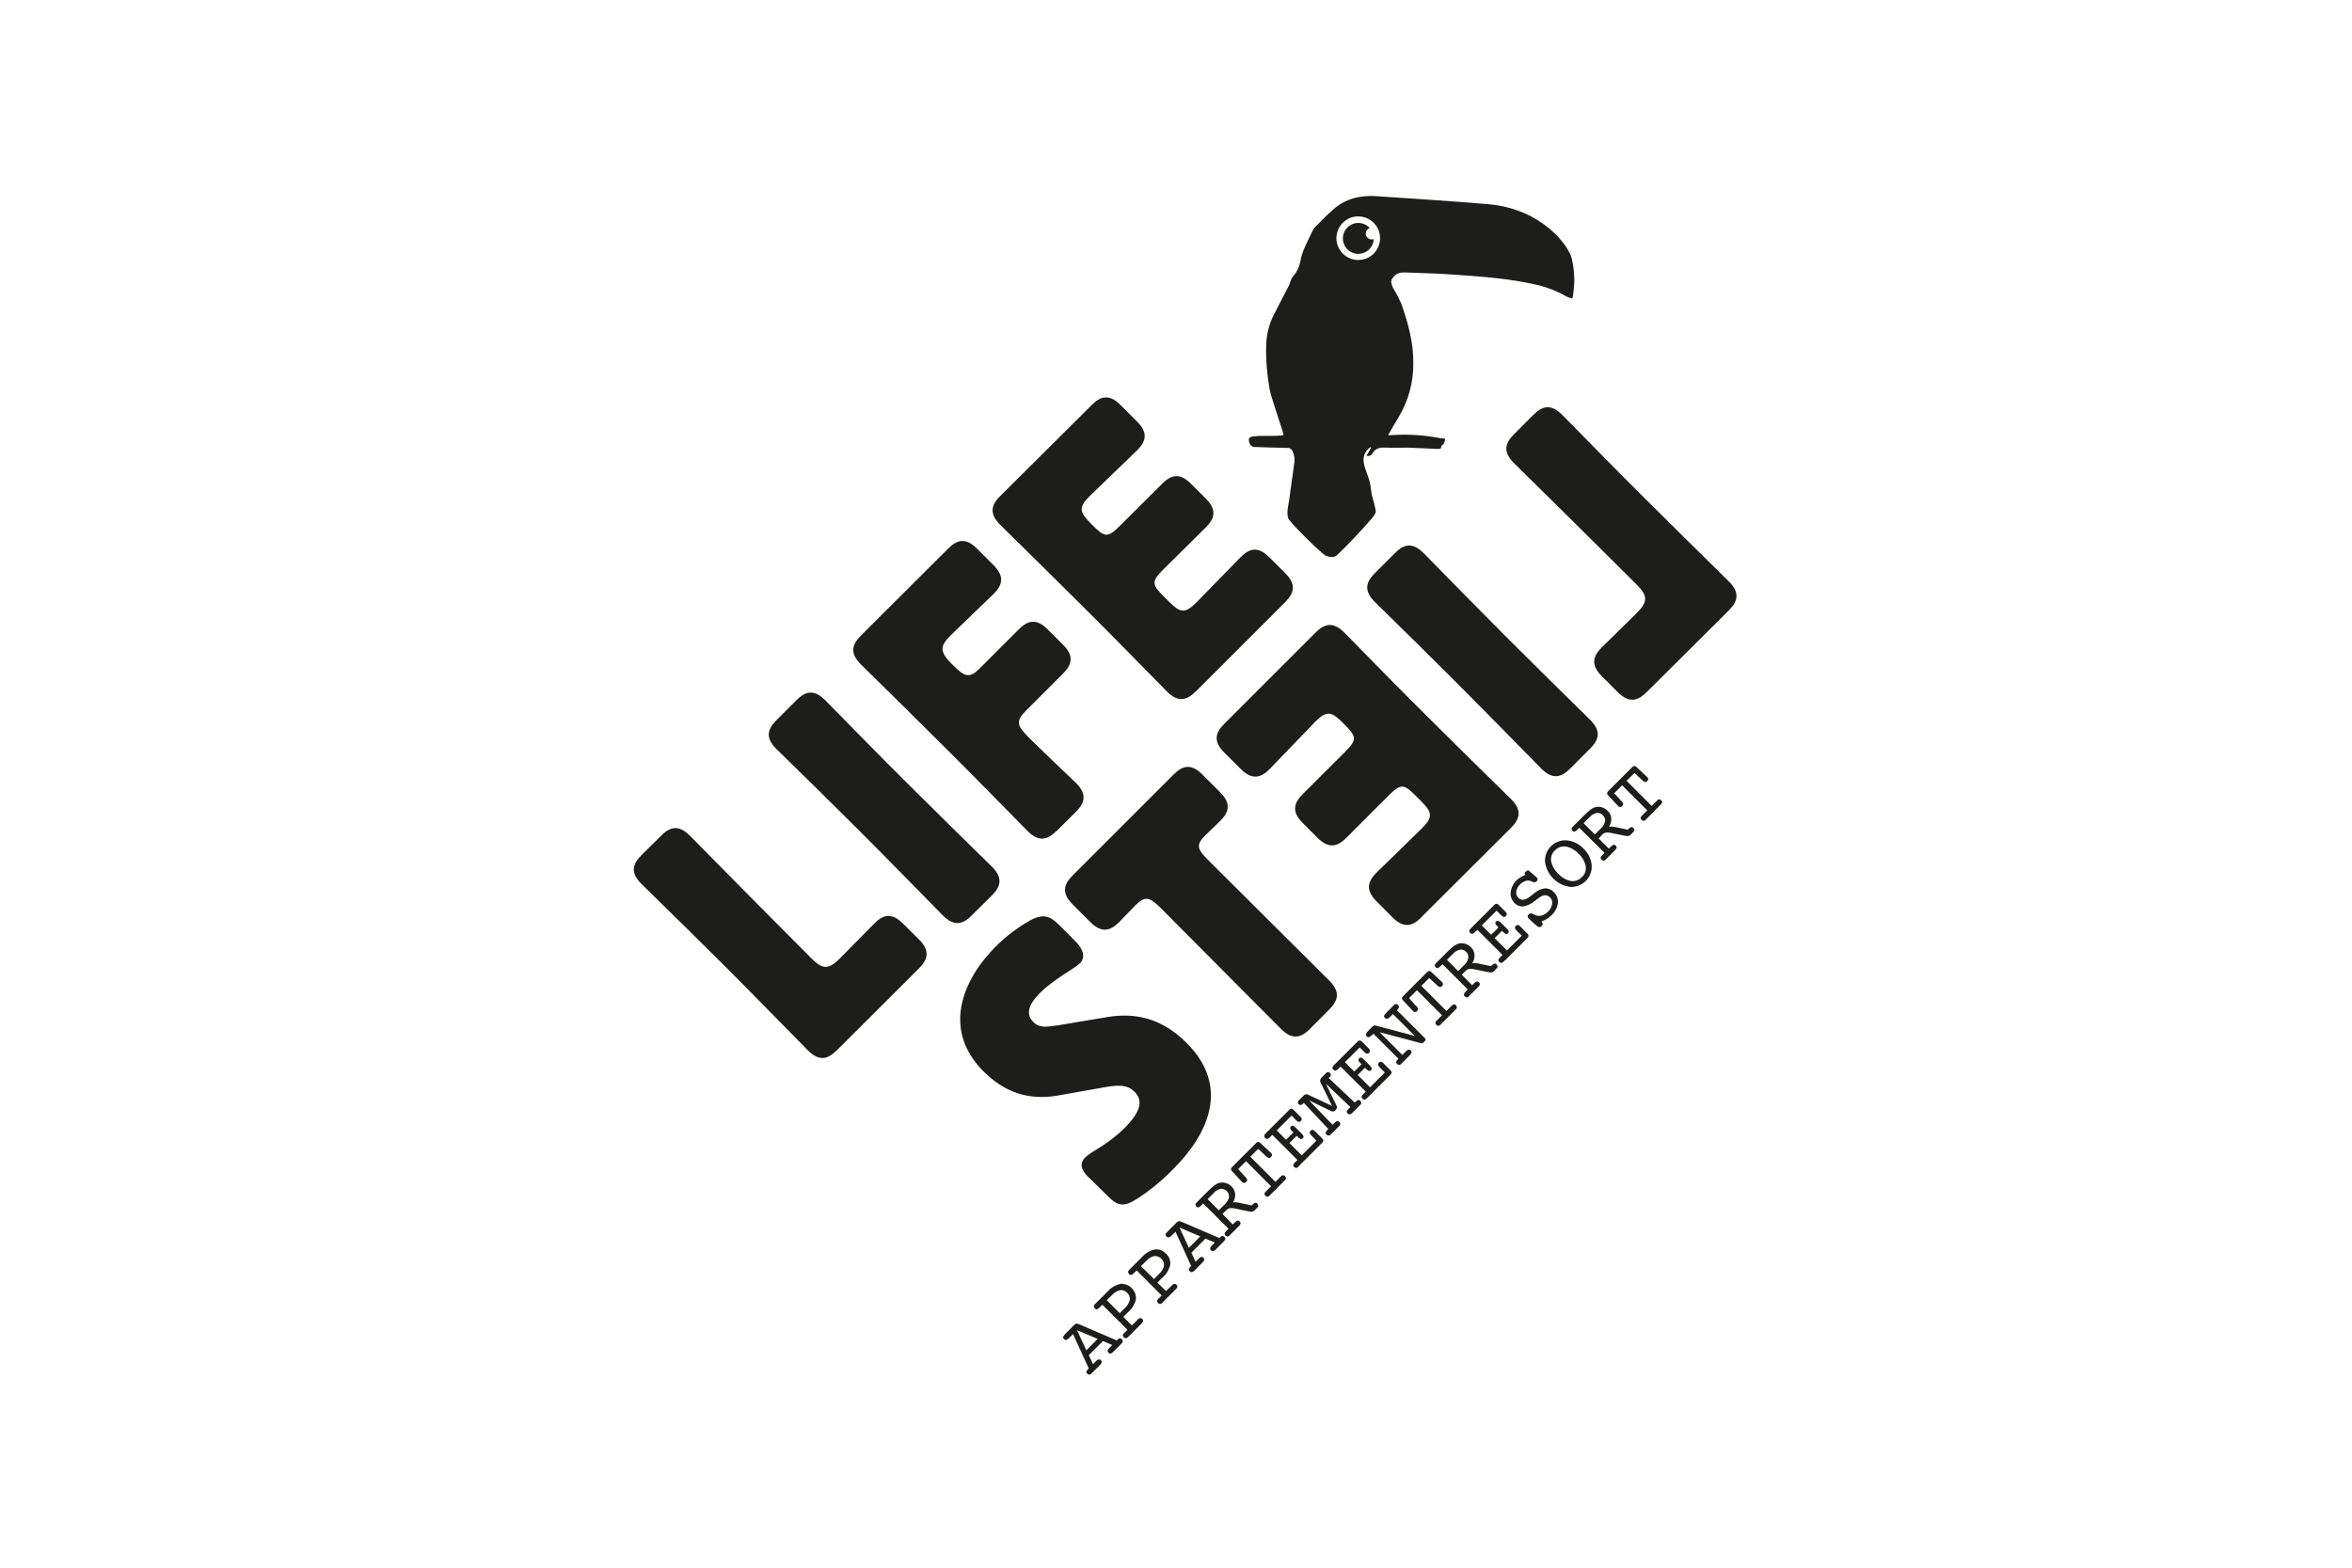 <?xml version="1.0" encoding="UTF-8"?>
<svg xmlns="http://www.w3.org/2000/svg" id="lifesteil" viewBox="0 0 340.16 226.77">
  <defs>
    <style>
      .cls-1 {
        fill: #1d1e1b;
        stroke-width: 0px;
      }
    </style>
  </defs>
  <g id="Ebene_2" data-name="Ebene 2">
    <g id="Ebene_1-2" data-name="Ebene 1-2">
      <path class="cls-1" d="M157.11,195.32l1.64-1.64-2.99-1.27,1.35,2.91ZM155.19,192.98l-.57.57c-.11.13-.25.23-.41.28-.12.02-.24-.03-.32-.13-.1-.07-.15-.19-.14-.31.1-.21.24-.39.41-.54l1.14-1.14c.09-.11.22-.2.36-.24.12-.01.25.01.35.07l5.5,2.36.07-.07c.09-.11.22-.19.36-.23.11,0,.23.04.3.13.09.08.15.19.15.31-.04.14-.12.26-.22.35l-1.1,1.09c-.12.15-.27.26-.45.33-.12.01-.24-.04-.31-.14-.09-.07-.14-.19-.12-.31.06-.16.16-.31.29-.42l.38-.38-1.35-.57-2.04,2.04.61,1.3.39-.39c.11-.14.26-.24.43-.3.12-.02.23.03.31.12.1.07.15.19.14.31-.07.17-.18.32-.32.44l-1.06,1.06c-.11.13-.25.22-.41.28-.12,0-.24-.05-.31-.14-.09-.07-.14-.19-.13-.3.05-.15.14-.29.27-.39l.07-.07-2.27-4.97Z"></path>
      <path class="cls-1" d="M160.08,188.09l1.86,1.87.75-.75c.35-.31.6-.72.71-1.18.05-.38-.1-.77-.39-1.02-.25-.29-.63-.43-1.01-.38-.46.11-.87.36-1.18.71l-.75.75ZM164.54,190.88c.09-.11.22-.19.35-.22.11,0,.22.04.3.13.1.07.15.19.14.31-.04.15-.13.28-.26.38l-1.96,1.97c-.07.08-.18.13-.29.14-.11-.01-.21-.06-.29-.14-.08-.07-.13-.17-.14-.28,0-.11.07-.22.15-.29l.52-.52-3.63-3.62-.28.28c-.14.16-.31.29-.5.38-.12.01-.24-.04-.31-.14-.09-.07-.14-.17-.14-.29,0-.11.05-.21.13-.29l1.86-1.86c.49-.56,1.14-.94,1.87-1.1,1.15-.08,2.15.79,2.23,1.94,0,.09,0,.19,0,.28-.17.73-.57,1.38-1.14,1.86l-.68.7,1.23,1.23.84-.84Z"></path>
      <path class="cls-1" d="M165.02,183.15l1.87,1.87.75-.75c.36-.31.6-.72.71-1.18.04-.73-.52-1.36-1.25-1.4-.05,0-.1,0-.15,0-.46.11-.87.36-1.18.71l-.75.75ZM169.49,185.93c.09-.11.22-.18.35-.22.11-.01.22.03.3.12.09.07.15.19.14.31-.04.15-.13.29-.26.39l-1.97,1.96c-.07.08-.17.13-.28.14-.11,0-.22-.06-.29-.14-.08-.07-.13-.17-.14-.28,0-.11.06-.21.15-.29l.52-.52-3.62-3.63-.29.28c-.13.17-.31.3-.5.38-.12,0-.24-.05-.31-.14-.08-.07-.13-.18-.14-.29,0-.11.05-.21.14-.29l1.86-1.86c.49-.56,1.14-.95,1.86-1.11.61-.08,1.21.15,1.62.61.46.4.69,1.01.61,1.62-.17.73-.57,1.38-1.14,1.86l-.7.7,1.23,1.23.87-.84Z"></path>
      <path class="cls-1" d="M171.95,180.49l1.64-1.64-3-1.27,1.35,2.91ZM170.02,178.16l-.57.57c-.11.13-.25.22-.41.27-.12.02-.25-.03-.33-.13-.09-.08-.15-.19-.14-.31,0-.1.15-.27.41-.53l1.14-1.14c.09-.11.22-.2.36-.24.12,0,.25.01.36.07l5.5,2.36.07-.07c.09-.11.22-.19.36-.23.12,0,.23.04.3.14.09.07.15.18.15.3-.03.14-.11.26-.22.35l-1.09,1.09c-.12.15-.28.26-.46.33-.12,0-.24-.04-.31-.14-.09-.07-.14-.19-.12-.31.06-.16.16-.3.29-.42l.38-.38-1.35-.57-2.04,2.04.61,1.3.39-.39c.11-.14.26-.24.42-.3.12-.02.24.03.31.12.1.07.15.19.14.31-.07.17-.18.32-.32.44l-1.06,1.06c-.11.13-.25.22-.41.28-.12,0-.23-.05-.31-.14-.09-.07-.14-.19-.13-.3.05-.15.14-.29.26-.39l.07-.07-2.27-4.97Z"></path>
      <path class="cls-1" d="M174.65,173.45l1.62,1.62.83-.83c.32-.28.54-.64.65-1.05.05-.63-.43-1.18-1.06-1.22-.05,0-.1,0-.15,0-.4.09-.76.31-1.03.63l-.86.86ZM178.31,177.11l.27-.27c.1-.12.24-.22.39-.27.12-.02.24.03.31.12.09.07.15.19.14.31-.05.15-.14.28-.26.38l-1.35,1.35c-.07.08-.17.13-.28.14-.11,0-.22-.06-.29-.14-.09-.07-.14-.18-.13-.29.03-.13.1-.25.2-.33l.14-.13.23-.23-3.66-3.66-.23.23c-.12.14-.27.26-.45.33-.12.02-.23-.03-.3-.13-.08-.07-.13-.17-.14-.27,0-.11.06-.21.14-.28l1.71-1.71c.3-.32.63-.6.98-.86.21-.15.45-.26.71-.31.3-.06.61-.04.9.06.3.09.57.26.79.49.29.28.48.67.51,1.07.02.44-.09.88-.33,1.25.11-.03.22-.04.33-.05.12,0,.23.01.35.03l2.05.43.13-.14c.1-.12.23-.2.37-.25.12,0,.23.04.3.13.08.07.13.18.14.29,0,.11-.05.21-.13.28l-.46.46c-.19.14-.45.18-.67.1h-.08l-1.94-.4c-.28-.07-.57-.1-.85-.07-.2.05-.38.15-.51.3l-.54.54,1.48,1.51Z"></path>
      <path class="cls-1" d="M180.07,170.2c.14.12.25.28.31.45,0,.13-.06.25-.17.33-.07.09-.17.14-.29.14-.11,0-.21-.06-.29-.15-.08-.09-.14-.15-.18-.19l-1.28-1.37c-.08-.07-.13-.18-.14-.29.01-.12.07-.22.16-.3l3.49-3.49c.07-.09.18-.14.29-.15.11,0,.22.05.29.14l1.37,1.28.14.13.06.06c.08.07.14.18.14.29-.01.12-.07.22-.16.3-.07.09-.19.14-.3.14-.18-.07-.33-.18-.46-.32l-1.08-1.01-1.14,1.14,3.63,3.63.62-.62.16-.16c.08-.1.19-.16.31-.18.11,0,.22.05.29.13.08.08.14.18.15.29,0,.11-.05.21-.14.28l-2.26,2.27c-.07.08-.18.13-.29.14-.11,0-.21-.06-.29-.14-.09-.07-.14-.18-.14-.29.03-.13.1-.25.21-.33l.13-.13.62-.62-3.62-3.63-1.14,1.14.99,1.1Z"></path>
      <path class="cls-1" d="M187.94,168.61l-.19.19c-.07.09-.18.14-.29.15-.11,0-.22-.06-.29-.14-.1-.07-.15-.19-.13-.31.07-.17.19-.33.34-.45l.26-.26-3.63-3.63-.26.26c-.12.15-.28.26-.45.33-.12.01-.24-.04-.32-.14-.09-.07-.14-.18-.14-.3.01-.12.07-.22.15-.3l.18-.18,3.32-3.32c.07-.08.18-.13.29-.13.12.02.23.08.31.17l.95.95c.11.09.19.21.23.35,0,.12-.05.23-.14.3-.07.1-.19.15-.31.14-.18-.07-.34-.19-.46-.34l-.57-.57-2.14,2.14,1.35,1.35,1.06-1.05-.22-.22c-.11-.09-.2-.22-.24-.36-.01-.11.03-.22.11-.29.07-.09.18-.13.29-.11.17.08.32.19.45.34l.75.75c.14.12.26.27.33.45.01.11-.03.21-.12.28-.07.09-.19.13-.3.1-.17-.07-.31-.18-.43-.32l-.14-.14-1.06,1.05,1.78,1.78,2.14-2.14-.65-.65c-.15-.12-.27-.28-.34-.46,0-.12.04-.24.14-.31.07-.09.19-.14.3-.14.14.05.27.14.37.25l1.02,1.02c.08.08.13.18.15.29,0,.11-.05.21-.13.28l-3.33,3.32Z"></path>
      <path class="cls-1" d="M192.64,159.96l-1.65-3.38c-.06-.11-.08-.24-.06-.37.04-.14.12-.26.22-.35l.66-.66c.07-.08.17-.12.27-.12.1,0,.2.06.27.14.09.07.14.18.13.29-.05.14-.13.26-.25.36l-.07.07,3.77,3.55.09-.09c.11-.13.25-.23.41-.29.12-.01.23.04.3.13.09.07.14.17.15.29,0,.11-.05.21-.14.29l-1.14,1.14c-.1.12-.23.21-.38.25-.12,0-.23-.05-.31-.14-.1-.07-.14-.2-.12-.31.07-.17.18-.33.33-.45l.18-.17-3.55-3.37,1.52,3.11c.06.12.09.25.08.38-.03.13-.1.24-.2.33-.08.1-.2.16-.32.19-.13,0-.26-.02-.38-.09l-3.12-1.51,3.39,3.53.27-.27c.11-.12.25-.21.4-.27.12-.02.24.03.31.12.09.07.15.19.14.31-.04.15-.13.29-.26.39l-1.14,1.14c-.07.08-.18.13-.29.14-.11,0-.21-.06-.29-.15-.1-.07-.15-.19-.13-.31.06-.16.16-.3.29-.41l.09-.09-3.54-3.77-.06.06c-.1.11-.22.2-.37.25-.11.01-.23-.03-.3-.13-.08-.07-.13-.17-.14-.27,0-.1.05-.2.13-.27l.66-.66c.09-.1.21-.18.35-.22.12-.02.25,0,.36.06l3.43,1.61Z"></path>
      <path class="cls-1" d="M197.83,158.73l-.19.19c-.08.08-.18.14-.29.15-.11,0-.22-.06-.3-.14-.09-.08-.14-.19-.13-.31.07-.18.19-.33.34-.45l.26-.26-3.64-3.62-.26.26c-.12.15-.28.26-.46.33-.12,0-.24-.04-.31-.14-.09-.07-.14-.18-.15-.3.01-.12.07-.22.16-.3l.18-.18,3.32-3.32c.07-.09.18-.13.29-.13.12.02.23.07.31.17l.95.95c.11.09.19.21.23.35,0,.11-.05.22-.14.3-.08.1-.2.15-.32.14-.18-.07-.34-.19-.46-.34l-.57-.57-2.14,2.14,1.36,1.36,1.05-1.06-.21-.21c-.12-.09-.2-.22-.25-.36-.01-.11.03-.22.12-.29.07-.08.18-.12.29-.1.17.08.32.19.44.34l.75.75c.14.12.26.27.33.44.01.11-.03.22-.11.29-.07.09-.19.13-.3.1-.17-.07-.31-.18-.43-.32l-.14-.14-1.05,1.05,1.78,1.78,2.14-2.14-.66-.65c-.15-.12-.26-.28-.33-.46,0-.24.19-.44.43-.45.15.04.28.13.38.25l1.01,1.01c.09.07.14.18.15.3,0,.11-.05.21-.13.28l-3.31,3.32Z"></path>
      <path class="cls-1" d="M202.84,152.59l.2-.21.3-.3c.1-.12.23-.2.37-.25.11-.01.23.03.3.12.1.07.15.19.14.31-.07.17-.18.33-.32.45l-1,1.01-.19.19c-.07.09-.17.14-.29.14-.11,0-.22-.06-.29-.14-.09-.07-.14-.19-.14-.3.05-.15.14-.28.26-.38l.07-.08-3.62-3.62-.1.1c-.14.17-.32.3-.53.39-.13.03-.26,0-.34-.11-.09-.08-.13-.2-.11-.31.05-.16.14-.29.26-.4l.23-.25.38-.38c.08-.1.19-.17.3-.22.13-.02.26,0,.39.04l5.52,1.47-3.18-3.18-.15.16-.29.29c-.1.12-.24.2-.39.25-.12.02-.24-.03-.31-.12-.1-.07-.15-.19-.14-.31.06-.16.16-.31.29-.42l.96-.96.19-.19c.07-.09.17-.14.29-.14.11,0,.21.06.29.15.09.07.15.19.14.31-.05.15-.13.28-.25.38l-.05.05,4.05,4.05c.06.05.1.13.11.21-.04.12-.12.22-.21.3-.08.09-.16.16-.26.22-.12,0-.25,0-.37-.05l-5.82-1.55,3.28,3.28Z"></path>
      <path class="cls-1" d="M204.79,145.48c.14.12.25.28.31.45,0,.1-.04.21-.16.33-.07.09-.17.14-.29.14-.11,0-.22-.06-.29-.15l-.18-.19-1.29-1.37c-.08-.08-.13-.18-.13-.3.02-.11.07-.22.16-.29l3.49-3.49c.07-.09.18-.14.29-.16.11,0,.22.06.29.14l1.37,1.28.14.13.06.06c.09.07.14.18.14.29-.01.11-.07.22-.15.3-.07.09-.19.15-.31.14-.17-.07-.33-.17-.45-.31l-1.08-1.01-1.14,1.14,3.62,3.63.62-.62.15-.15c.08-.1.19-.16.31-.18.11,0,.22.04.29.13.09.07.14.18.14.29,0,.11-.05.21-.13.28l-2.26,2.26c-.07.08-.18.13-.29.14-.11,0-.21-.06-.29-.14-.09-.07-.14-.18-.14-.29.03-.13.1-.25.2-.33l.14-.14.62-.62-3.62-3.63-1.14,1.14.98,1.11Z"></path>
      <path class="cls-1" d="M209.26,138.84l1.63,1.63.83-.83c.32-.28.54-.64.64-1.05.05-.33-.07-.67-.32-.89-.22-.25-.56-.37-.89-.33-.4.1-.76.31-1.03.62l-.86.86ZM212.92,142.51l.27-.27c.1-.12.24-.21.39-.26.12-.02.23.02.31.11.09.08.15.19.14.31-.04.15-.13.28-.25.38l-1.35,1.35c-.07.08-.18.13-.29.14-.11,0-.21-.06-.29-.14-.09-.07-.14-.18-.13-.3.03-.13.1-.24.2-.33l.13-.14.23-.23-3.66-3.66-.23.23c-.12.14-.27.26-.45.34-.12.01-.23-.04-.3-.13-.08-.07-.13-.17-.13-.27,0-.11.06-.21.14-.28l1.71-1.71c.3-.31.63-.6.98-.86.21-.15.46-.26.71-.31.3-.06.61-.04.9.05.3.1.57.26.79.49.3.28.48.67.51,1.08.03.44-.09.88-.33,1.25.11-.03.22-.04.33-.05.12,0,.24.01.35.03l2.04.43.13-.13c.1-.12.23-.2.38-.25.11,0,.23.04.3.13.08.07.13.18.14.29,0,.11-.05.21-.13.28l-.45.46c-.2.14-.45.18-.68.09h-.07l-1.94-.4c-.28-.07-.57-.1-.86-.07-.2.05-.38.15-.51.3l-.54.53,1.48,1.51Z"></path>
      <path class="cls-1" d="M217.61,138.95l-.19.19c-.07.09-.18.14-.29.15-.11,0-.22-.06-.29-.14-.09-.07-.14-.19-.14-.3.08-.18.19-.33.34-.46l.26-.26-3.63-3.63-.26.26c-.12.15-.28.26-.46.33-.12,0-.24-.04-.31-.14-.09-.07-.14-.18-.15-.29.01-.12.07-.22.16-.3l.18-.18,3.32-3.32c.07-.08.18-.13.29-.13.12.02.23.08.31.17l.95.95c.11.09.19.21.23.35,0,.12-.05.23-.14.3-.08.1-.2.15-.32.14-.18-.07-.34-.19-.46-.34l-.57-.57-2.14,2.14,1.36,1.35,1.06-1.06-.21-.22c-.11-.09-.2-.22-.25-.36-.01-.11.03-.22.12-.29.07-.08.18-.12.29-.1.17.08.32.19.45.33l.75.75c.14.12.26.27.33.45.02.11-.03.22-.11.29-.07.09-.19.13-.3.1-.16-.07-.31-.18-.43-.32l-.14-.14-1.06,1.06,1.78,1.78,2.14-2.14-.65-.65c-.15-.12-.27-.28-.34-.46,0-.12.04-.24.14-.31.07-.09.18-.14.3-.13.15.04.28.13.38.25l1.01,1.02c.09.07.14.18.15.29,0,.11-.05.21-.13.29l-3.32,3.32Z"></path>
      <path class="cls-1" d="M222.96,133.32c.09.09.14.21.16.34-.01.12-.07.22-.16.3-.09.1-.22.16-.35.15-.16-.03-.3-.11-.41-.23l-.99-.88-.07-.07c-.11-.09-.18-.21-.2-.35,0-.13.07-.25.17-.33.16-.16.39-.16.69,0,.11.07.23.12.35.17.29.09.59.09.88,0,.33-.12.63-.32.88-.57.3-.29.5-.68.57-1.09.06-.35-.05-.71-.31-.95-.18-.2-.44-.31-.71-.31-.3.02-.59.13-.83.33l-.68.51c-.47.41-1.04.67-1.65.78-.49.03-.96-.16-1.29-.53-.41-.4-.6-.97-.52-1.54.07-.66.37-1.26.85-1.71.16-.16.33-.3.52-.41.24-.14.49-.26.74-.37-.06-.06-.1-.14-.1-.22.02-.09.07-.18.15-.24.08-.09.18-.16.3-.19.13,0,.25.07.33.17l.9.79.05.04c.08.08.13.18.14.3,0,.12-.06.23-.15.3-.14.14-.35.15-.63.03-.12-.06-.24-.11-.37-.14-.23-.05-.47-.02-.69.07-.25.1-.48.26-.67.46-.31.27-.51.63-.57,1.03-.05.35.07.7.33.94.18.19.45.29.71.25.35-.07.67-.22.94-.45l.73-.57c.41-.36.93-.58,1.48-.63.48,0,.94.21,1.26.57.43.41.64,1,.57,1.59-.1.67-.43,1.29-.94,1.75-.19.2-.41.37-.65.51-.26.16-.53.29-.82.39"></path>
      <path class="cls-1" d="M228.77,126.9c.44-.4.66-.99.57-1.58-.14-.7-.5-1.34-1.04-1.82-.48-.53-1.11-.9-1.82-1.04-.59-.1-1.18.11-1.58.54-.44.4-.66.99-.57,1.58.15.7.52,1.34,1.05,1.82.48.53,1.11.9,1.82,1.04.59.09,1.18-.13,1.58-.57M229.01,122.75c.68.63,1.11,1.49,1.19,2.42.1,1.62-1.12,3.01-2.74,3.12-.13,0-.26,0-.38,0-1.89-.25-3.37-1.73-3.63-3.61-.1-1.63,1.14-3.03,2.77-3.12.12,0,.24,0,.37,0,.93.09,1.79.51,2.42,1.19"></path>
      <path class="cls-1" d="M229.03,119.08l1.63,1.62.83-.83c.32-.27.54-.64.64-1.05.05-.33-.07-.67-.32-.89-.22-.25-.56-.38-.89-.33-.4.09-.76.31-1.03.62l-.86.86ZM232.7,122.74l.27-.27c.1-.12.24-.22.39-.27.12-.02.23.03.31.12.09.07.15.19.14.31-.04.15-.13.28-.25.38l-1.35,1.35c-.07.08-.18.13-.29.13-.11,0-.21-.06-.29-.14-.09-.07-.14-.18-.13-.29.03-.13.1-.25.2-.33l.13-.13.23-.23-3.66-3.63-.23.23c-.12.14-.27.26-.45.33-.12.02-.23-.03-.3-.13-.08-.07-.13-.17-.13-.27,0-.11.06-.21.14-.28l1.71-1.71c.3-.31.63-.6.98-.86.22-.15.46-.26.71-.31.3-.06.61-.04.9.06.3.1.57.26.79.49.3.28.48.67.51,1.07.03.44-.09.88-.33,1.25.11-.03.22-.04.33-.05.12,0,.24.01.35.03l2.04.43.13-.13c.1-.12.23-.21.38-.25.11,0,.22.04.3.13.08.07.14.18.15.29,0,.11-.05.21-.14.28l-.45.46c-.2.14-.45.18-.68.1h-.07l-1.94-.39c-.28-.08-.57-.1-.86-.07-.2.05-.38.15-.51.3l-.53.54,1.48,1.48Z"></path>
      <path class="cls-1" d="M234.45,115.82c.14.12.25.28.31.45,0,.13-.06.25-.16.33-.07.08-.17.14-.29.14-.11-.01-.22-.07-.29-.15-.06-.07-.12-.13-.18-.19l-1.28-1.37c-.08-.08-.13-.18-.13-.29.01-.11.07-.22.15-.29l3.5-3.5c.07-.09.18-.14.29-.15.11,0,.22.05.29.14l1.37,1.28.14.13.07.06c.09.07.14.18.14.29-.01.12-.07.22-.16.3-.07.09-.18.15-.3.14-.17-.07-.33-.18-.45-.32l-1.08-1.01-1.14,1.14,3.63,3.63.62-.62.15-.16c.08-.1.19-.16.31-.18.11,0,.21.05.29.13.08.08.13.18.14.29,0,.11-.05.21-.14.28l-2.26,2.28c-.07.08-.18.13-.29.13-.11,0-.21-.06-.29-.14-.09-.07-.14-.18-.13-.29.03-.13.1-.25.2-.33l.13-.13.62-.62-3.63-3.62-1.14,1.14.98,1.08Z"></path>
      <path class="cls-1" d="M121,151.95c-1.24,1.24-2.49,1.66-4.15,0-4-4.07-7.93-8.1-11.96-12.13-4.03-4.03-8.06-7.99-12.13-11.96-1.66-1.66-1.24-2.91,0-4.15l2.86-2.83c1.24-1.24,2.49-1.66,4.15,0,5.86,5.94,11.67,11.84,17.57,17.74,1.66,1.66,2.49,1.66,4.15,0,.42-.42,4.53-4.61,4.95-5.03,1.24-1.24,2.49-1.66,4.15,0l2.33,2.32c1.66,1.66,1.24,2.91,0,4.16l-11.91,11.88Z"></path>
      <path class="cls-1" d="M140.53,132.43c-1.24,1.25-2.5,1.66-4.16,0-4-4.07-7.93-8.1-11.96-12.13-4.03-4.03-8.06-7.99-12.13-11.96-1.66-1.66-1.24-2.91,0-4.15l2.91-2.91c1.24-1.24,2.49-1.66,4.15,0,4,4.07,7.93,8.1,11.99,12.13,4.06,4.03,8.06,7.99,12.13,11.96,1.66,1.66,1.24,2.91,0,4.15l-2.94,2.91Z"></path>
      <path class="cls-1" d="M152.77,120.22c-1.24,1.24-2.49,1.66-4.15,0-4-4.07-7.94-8.1-11.99-12.13-4.05-4.03-8.06-7.99-12.13-11.99-1.66-1.66-1.24-2.91,0-4.15l12.63-12.6c1.24-1.24,2.5-1.66,4.16,0l2.41,2.41c1.66,1.66,1.24,2.91,0,4.16-.41.41-5.89,5.65-6.28,6.06-1.5,1.5-1.5,2.32.17,4l.33.33c1.66,1.66,2.32,1.83,3.82.33l5.61-5.61c1.25-1.24,2.5-1.66,4.16,0l2.24,2.24c1.66,1.66,1.24,2.91,0,4.16l-5.36,5.36c-1.5,1.5-1.33,2.16.33,3.82,2.24,2.24,4.61,4.44,6.9,6.65,1.66,1.66,1.24,2.91,0,4.16l-2.83,2.81Z"></path>
      <path class="cls-1" d="M172.92,100.03c-1.24,1.24-2.49,1.66-4.15,0-4-4.07-7.94-8.1-11.99-12.13s-8.06-7.99-12.13-11.99c-1.66-1.66-1.25-2.91,0-4.15l13.25-13.18c1.24-1.25,2.49-1.66,4.15,0l2.41,2.41c1.66,1.66,1.24,2.91,0,4.15-.42.42-6.44,6.19-6.85,6.61-1.66,1.66-1.5,2.32.17,4l.17.17c1.66,1.66,2.16,1.99,3.82.33l6.32-6.28c1.24-1.25,2.49-1.66,4.15,0l2.16,2.16c1.66,1.66,1.24,2.91,0,4.15l-6.33,6.27c-1.66,1.66-1.33,2.16.33,3.82l.62.62c1.66,1.66,2.33,1.83,4,.17.41-.41,5.98-6.14,6.4-6.56,1.24-1.24,2.49-1.66,4.15,0l2.32,2.32c1.66,1.66,1.24,2.91,0,4.16l-12.96,12.96Z"></path>
      <path class="cls-1" d="M157.41,170.29c-.79-.79-1.49-1.83-.46-2.86.96-.95,3.2-1.78,5.71-4.28,2.41-2.41,2.66-4,1.41-5.23-1.14-1.14-2.62-.96-4.73-.57l-6.44,1.14c-4.28.71-7.69-.54-10.68-3.53-5.92-5.94-3.17-13.09,1.85-18.11,1.44-1.42,3.06-2.65,4.82-3.66,2.04-1.14,3.03-.62,4.24.57l2.37,2.37c1.58,1.58,1.24,2.66.71,3.2-.75.75-3.74,2.24-5.82,4.32-1.28,1.28-2.28,2.86-.95,4.19.83.83,1.71.75,3.43.5l7.42-1.24c3.95-.62,7.73.17,11.34,3.78,6.36,6.36,3.03,13.25-1.91,18.19-1.58,1.63-3.33,3.08-5.23,4.32-1.24.75-2.41,1.5-4.03-.13l-3.04-2.98Z"></path>
      <path class="cls-1" d="M189.44,148.85c-1.25,1.24-2.5,1.66-4.16,0-5.77-5.77-11.55-11.63-17.32-17.41-1.66-1.66-2.32-1.91-3.74-.5-.75.75-1.62,1.71-2.36,2.45-1.25,1.24-2.5,1.66-4.16,0l-2.58-2.58c-1.66-1.66-1.24-2.91,0-4.16l14.62-14.62c1.24-1.24,2.49-1.66,4.15,0l2.58,2.58c1.66,1.66,1.24,2.91,0,4.15-.66.67-1.5,1.42-2.16,2.08-1.42,1.41-1.14,2.03.54,3.69,5.77,5.78,11.63,11.55,17.41,17.33,1.66,1.66,1.24,2.91,0,4.15l-2.82,2.83Z"></path>
      <path class="cls-1" d="M205.56,132.71c-1.25,1.24-2.5,1.66-4.16,0l-2.32-2.33c-1.66-1.66-1.24-2.91,0-4.15.42-.42,6.14-5.98,6.56-6.4,1.66-1.66,1.5-2.33-.17-4l-.62-.62c-1.66-1.66-2.16-1.99-3.82-.33l-6.32,6.32c-1.24,1.24-2.49,1.66-4.15,0l-2.16-2.16c-1.66-1.66-1.24-2.91,0-4.16l6.32-6.31c1.66-1.66,1.33-2.16-.33-3.83l-.17-.17c-1.66-1.66-2.33-1.83-4-.17-.41.42-6.18,6.44-6.6,6.85-1.24,1.24-2.5,1.66-4.16,0l-2.4-2.39c-1.66-1.66-1.25-2.91,0-4.15l13.21-13.21c1.24-1.24,2.49-1.66,4.15,0,4,4.07,7.93,8.1,11.99,12.13s8.06,7.99,12.13,11.96c1.66,1.66,1.24,2.91,0,4.15l-12.99,12.95Z"></path>
      <path class="cls-1" d="M227.07,111.19c-1.24,1.24-2.49,1.66-4.15,0-4-4.07-7.94-8.1-11.96-12.13s-8.06-7.99-12.13-11.99c-1.66-1.66-1.24-2.91,0-4.15l2.91-2.91c1.24-1.25,2.49-1.66,4.15,0,4,4.07,7.94,8.1,11.96,12.13,4.03,4.03,8.06,7.99,12.13,11.99,1.66,1.66,1.25,2.91,0,4.15l-2.91,2.91Z"></path>
      <path class="cls-1" d="M238.13,100.13c-1.24,1.24-2.49,1.66-4.15,0l-2.32-2.32c-1.66-1.66-1.25-2.91,0-4.16.41-.42,4.61-4.53,5.03-4.95,1.66-1.66,1.66-2.49,0-4.15-5.9-5.9-11.8-11.71-17.74-17.57-1.66-1.66-1.24-2.91,0-4.15l2.82-2.83c1.25-1.24,2.5-1.66,4.16,0,4,4.07,7.93,8.1,11.99,12.13,4.06,4.03,8.06,7.99,12.13,11.99,1.66,1.66,1.24,2.91,0,4.16l-11.91,11.85Z"></path>
      <path class="cls-1" d="M196.45,37.61c-1.74,0-3.17-1.4-3.17-3.14,0-1.74,1.4-3.17,3.14-3.17s3.17,1.4,3.17,3.14c0,0,0,.02,0,.02,0,1.74-1.41,3.15-3.15,3.15h0M227.33,37.45c-.36-1.79-4.23-7.18-11.94-7.9-3.69-.35-16.59-1.19-16.59-1.19h.05c-.74-.03-1.49,0-2.22.13-1.54.24-2.97.96-4.08,2.06-.84.73-1.6,1.55-2.39,2.34-.1.1-.19.21-.25.33-.67,1.5-1.56,2.9-1.84,4.57-.16.85-.56,1.64-1.14,2.28-.15.22-.26.47-.33.73-.04.13-.08.27-.13.39-.74,1.44-1.5,2.88-2.24,4.33-.71,1.41-1.09,2.97-1.11,4.55-.05,2.11.13,4.21.51,6.28.23,1.27,1.71,5.31,2.01,6.58-1.3.27-3.39-.03-4.7.26-.14.03-.35.26-.33.37.12.92-.1-.38.1.53.1.35.44.59.81.57,1.55.05,3.1.11,4.65.13.31-.04.6.13.73.41.3.58.4,1.25.27,1.89-.27,1.86-.51,3.72-.77,5.57,0,0-.45,1.79,0,2.48s4.81,5.09,5.42,5.28,1.1.26,1.52-.09c1.83-1.75,3.57-3.6,5.22-5.53.16-.21.3-.44.41-.67.09-.26-.57-2.54-.57-2.54-.07-.46-.15-.93-.21-1.39-.17-1.23-.8-2.15-.97-3.37-.12-.84.26-1.67.97-2.14l.11.06c-.22.39-.44.78-.67,1.18.34.1.7-.04.87-.35.49-.84,1.23-.87,2.07-.83.98.05,1.95,0,2.93,0,1.39.04,2.79.13,4.19.18.78,0,.69,0,.76-.37.12-.69-.36.3.18-.19.11-.11.19-.24.25-.39.3-.71.1-.46-.66-.61-2.03-.39-4.09-.55-6.16-.47l-1.31.06c.11-.22,1.6-2.78,1.71-2.93,1.27-2.23,1.94-4.75,1.94-7.32.06-3.04-.72-5.89-1.71-8.71-.34-.79-.74-1.55-1.18-2.28-.13-.26-.23-.54-.29-.82-.07-.37.11-.57.37-.9.63-.74,1.41-.57,2.16-.57,2.28.07,4.57.15,6.88.32,3.8.27,7.61.54,11.34,1.39,1.61.33,3.15.93,4.57,1.75.27.13.56.22.86.28.09-.27.14-.55.15-.83.23-1.63.15-3.29-.22-4.89h-.01Z"></path>
      <path class="cls-1" d="M198.39,34.64c-.47,0-.86-.36-.87-.83,0-.37.23-.7.58-.82-.83-.92-2.24-.99-3.15-.16s-.99,2.24-.16,3.15c.83.92,2.24.99,3.15.16.44-.4.71-.96.74-1.55-.09.03-.18.05-.28.05"></path>
    </g>
  </g>
</svg>
